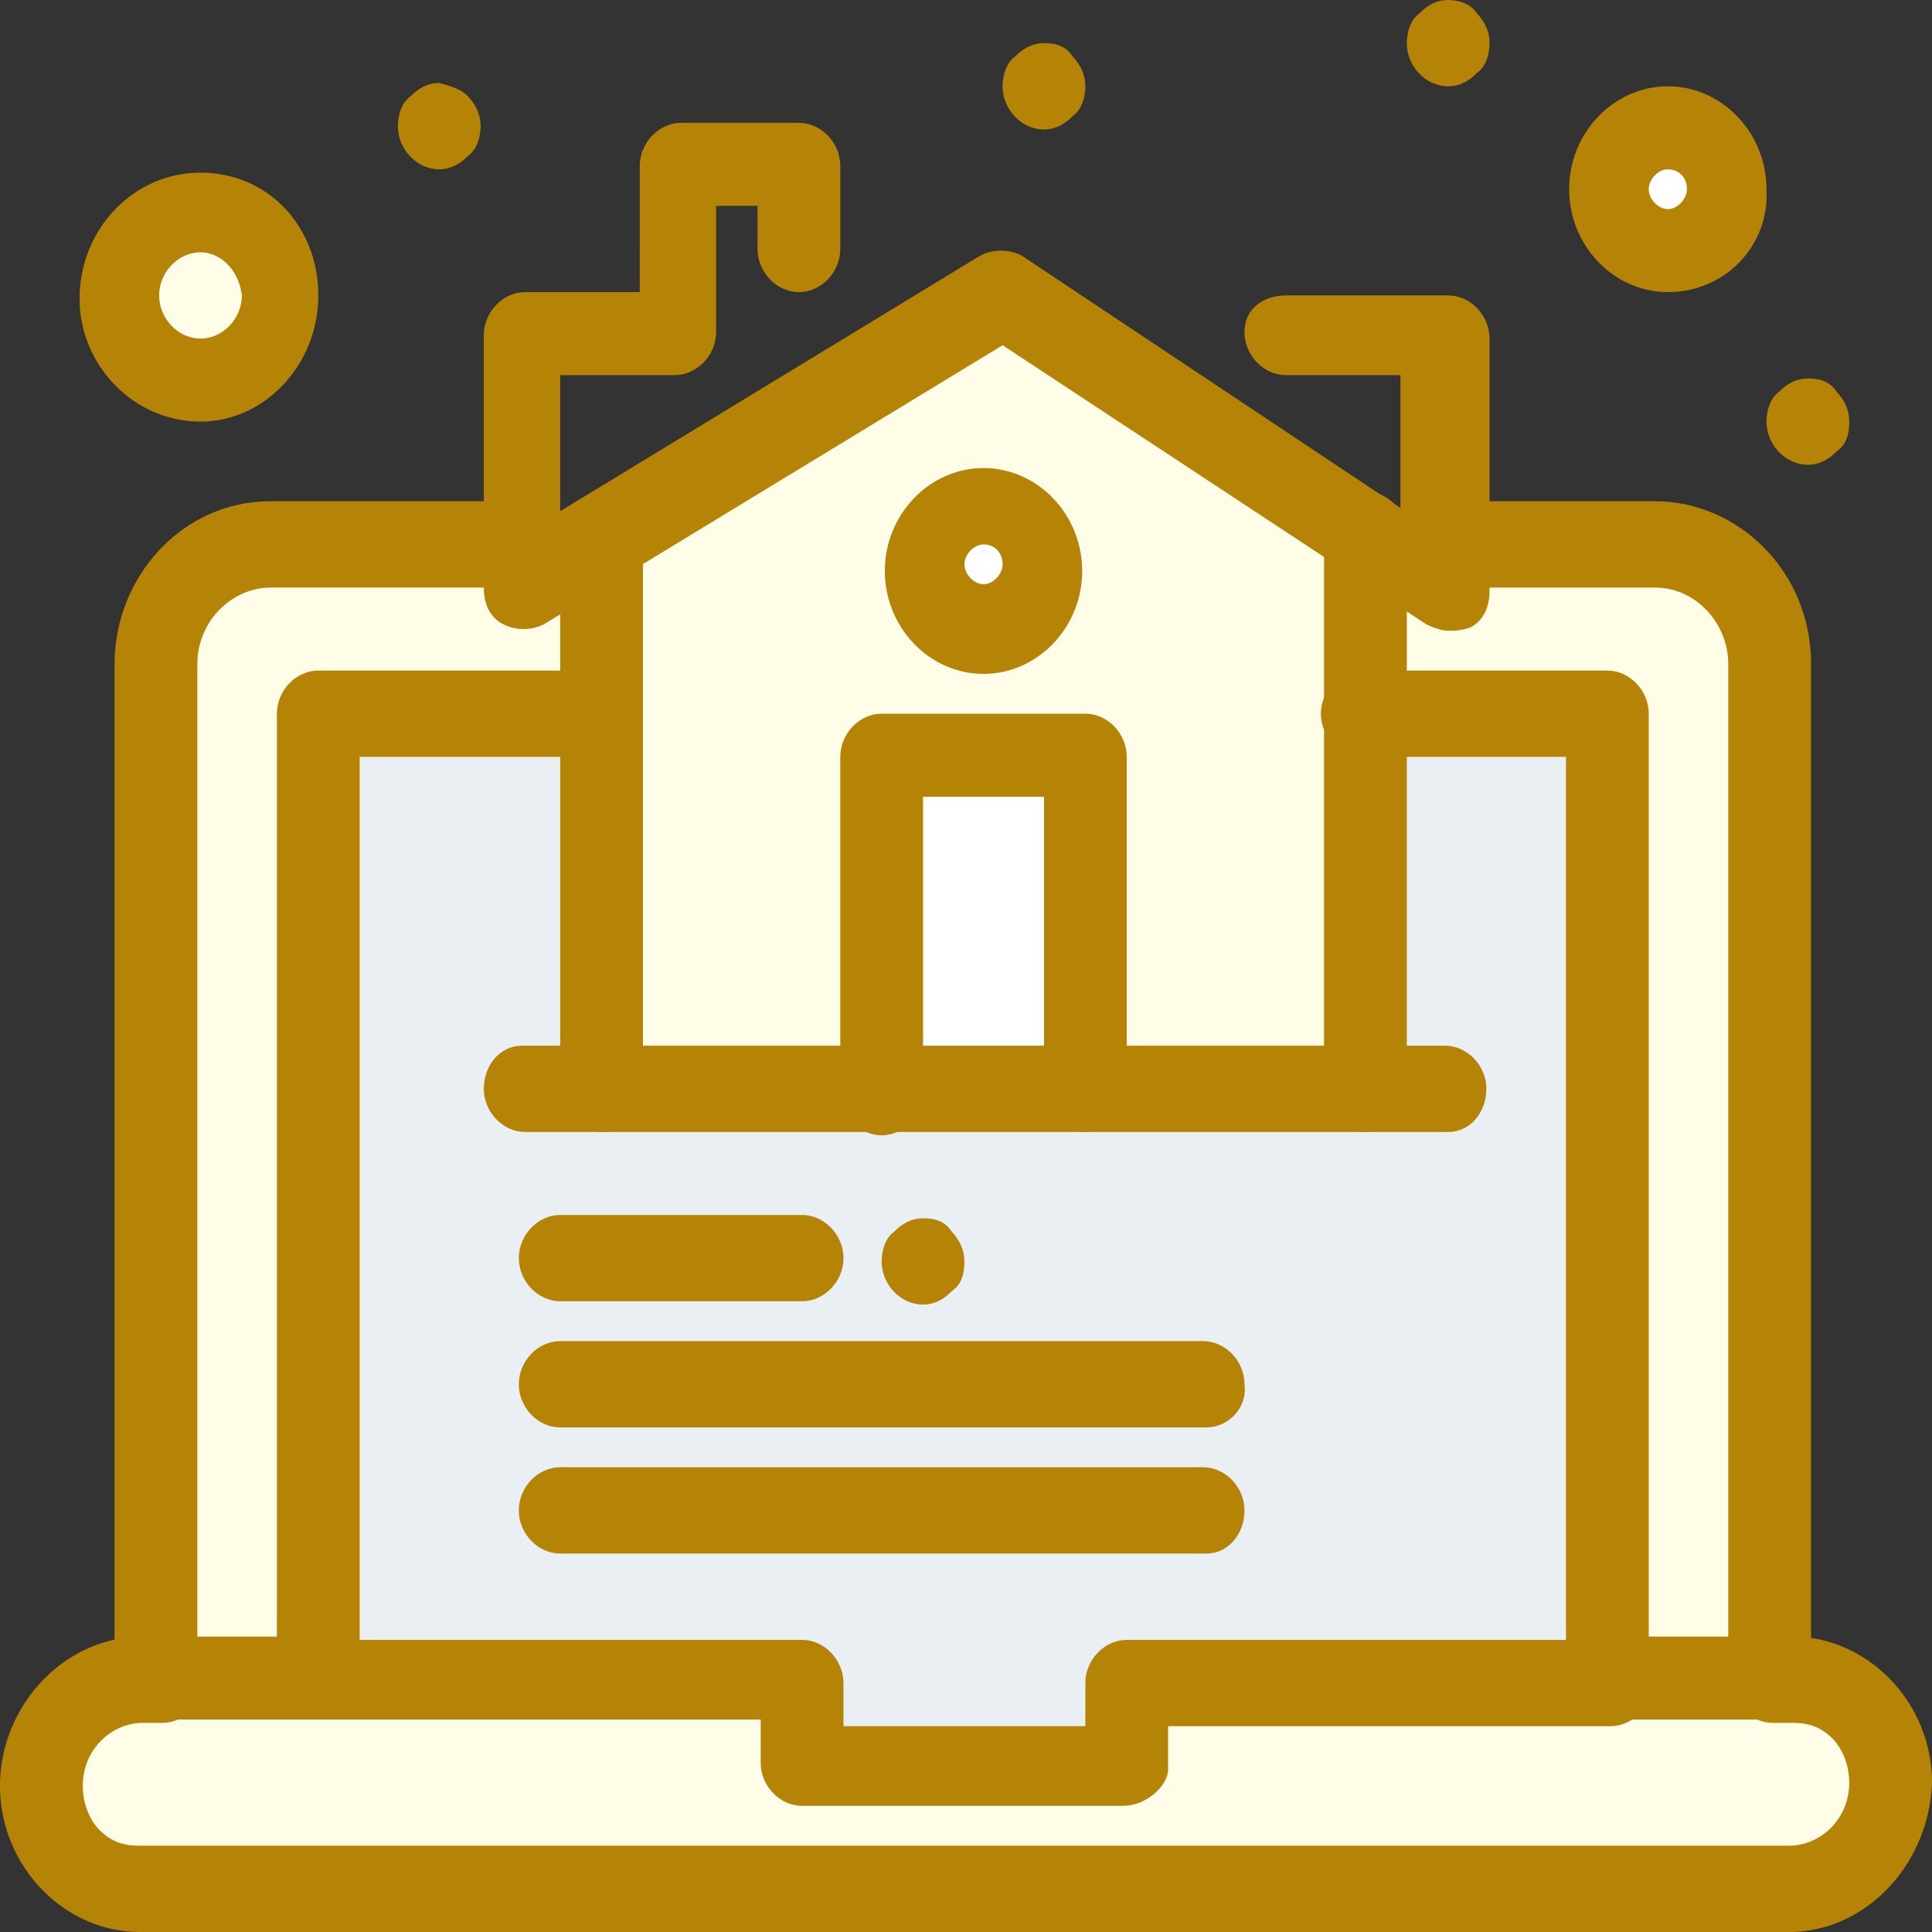 <svg xmlns="http://www.w3.org/2000/svg" fill="none" viewBox="0 0 60 60"><rect x="0" y="0" width="60" height="60" fill="#333333" stroke="none"/><path d="M9.885 22.165v30h15.024v2.68h9.984v-2.68h15.025v-30H9.885Z" fill="#E9EFF2"/><path d="m31.236 9.072-12.554 7.732v17.114h23.723v-17.32l-11.17-7.526ZM6.227 6.495c1.384 0 2.472 1.134 2.472 2.577 0 1.444-1.088 2.578-2.472 2.578s-2.47-1.135-2.47-2.578c0-1.443 1.086-2.577 2.47-2.577Z" fill="#FFFDE8"/><path d="M51.796 3.918c.988 0 1.878.824 1.878 1.958 0 1.031-.791 1.96-1.878 1.96-.989 0-1.878-.826-1.878-1.96s.79-1.958 1.878-1.958Zm-17.99 19.587h-6.327v10.412h6.327V23.505Zm-3.262-7.835c.988 0 1.878.825 1.878 1.959 0 1.03-.791 1.959-1.878 1.959-.989 0-1.878-.825-1.878-1.96 0-1.133.89-1.958 1.878-1.958Z" fill="#fff"/><path d="M55.552 52.165c.89 0 1.581.31 2.175.928.593.618.89 1.34.89 2.268 0 1.753-1.385 3.196-3.065 3.196H4.349c-.89 0-1.581-.413-2.174-.928-.593-.619-.89-1.34-.89-2.268 0-1.753 1.384-3.196 3.064-3.196h20.659v2.577h9.984v-2.577h20.56Zm-.593-31.546v31.443h-5.041V22.165h-7.513v-5.567l2.471 1.65v-1.34H51.4c1.977 0 3.559 1.752 3.559 3.71Zm-36.277-3.815v5.361H9.885v29.897H4.843V20.619c0-1.96 1.582-3.609 3.46-3.609h7.908v1.34l2.471-1.546Z" fill="#FFFDE8"/><path d="M57.035 12.165c.197.206.395.516.395.928 0 .412-.099.722-.395.928-.198.206-.495.412-.89.412-.692 0-1.285-.618-1.285-1.34 0-.31.099-.722.395-.928.198-.206.495-.412.89-.412s.692.103.89.412ZM45.865.412c.198.207.395.516.395.928 0 .31-.099.722-.395.928-.198.206-.494.412-.89.412-.692 0-1.285-.618-1.285-1.34 0-.31.1-.721.396-.928.197-.206.494-.412.89-.412.296 0 .691.103.889.412ZM33.31 1.752c.198.207.396.516.396.928 0 .31-.1.722-.396.928-.197.206-.494.413-.89.413-.691 0-1.284-.619-1.284-1.34 0-.31.099-.722.395-.928.198-.207.494-.413.89-.413.395 0 .692.103.89.413Zm-3.756 36.495c.198.206.396.516.396.928 0 .413-.1.722-.396.928-.197.206-.494.412-.89.412-.691 0-1.284-.618-1.284-1.34 0-.31.098-.721.395-.928.198-.206.494-.412.89-.412.395 0 .692.103.89.412ZM14.531 2.99c.197.206.395.515.395.928 0 .309-.099.721-.396.927-.197.207-.494.413-.89.413-.691 0-1.284-.619-1.284-1.34 0-.31.099-.722.395-.928.198-.206.495-.413.89-.413.395.103.692.207.89.413Zm16.013 17.938c-1.68 0-3.065-1.443-3.065-3.196 0-1.753 1.384-3.196 3.065-3.196 1.68 0 3.064 1.443 3.064 3.196 0 1.753-1.384 3.196-3.064 3.196Zm0-4.02c-.297 0-.593.308-.593.618s.296.618.593.618c.296 0 .593-.309.593-.618 0-.31-.198-.619-.593-.619Zm4.349 39.174h-9.984c-.691 0-1.285-.618-1.285-1.34v-1.34H9.884c-.691 0-1.284-.619-1.284-1.34 0-.722.593-1.134 1.285-1.134h15.024c.692 0 1.285.618 1.285 1.34v1.34h7.513v-1.34c0-.722.593-1.34 1.285-1.34h15.025c.691 0 1.284.618 1.284 1.34 0 .722-.593 1.34-1.285 1.34h-13.74v1.34c0 .516-.691 1.134-1.383 1.134Z" fill="#B58407"/><path d="M55.552 60H4.349c-1.186 0-2.273-.515-3.064-1.34A4.62 4.62 0 0 1 0 55.464c0-2.474 1.977-4.64 4.448-4.64h.593c.692 0 1.285.62 1.285 1.341 0 .722-.593 1.34-1.285 1.34h-.593c-.988 0-1.878.825-1.878 1.959 0 .515.198 1.03.494 1.34.396.413.791.516 1.285.516h51.203c.988 0 1.878-.825 1.878-1.96 0-.515-.198-1.03-.494-1.34-.396-.412-.791-.515-1.285-.515h-.593c-.692 0-1.285-.618-1.285-1.34 0-.722.593-1.34 1.285-1.34h.593c1.186 0 2.273.515 3.064 1.34A4.62 4.62 0 0 1 60 55.361C59.901 57.938 57.924 60 55.552 60Z" fill="#B58407"/><path d="M54.959 53.402h-5.041c-.692 0-1.285-.619-1.285-1.34V23.505h-6.327c-.691 0-1.285-.618-1.285-1.34 0-.722.593-1.34 1.285-1.34h7.612c.692 0 1.285.618 1.285 1.34v28.66h2.47V20.618c0-1.237-.988-2.37-2.273-2.37h-6.524c-.691 0-1.285-.62-1.285-1.34 0-.723.593-1.341 1.285-1.341H51.4c2.57 0 4.844 2.165 4.844 5.052v31.443c0 .721-.593 1.34-1.285 1.34Zm-45.074 0H4.843c-.691 0-1.285-.619-1.285-1.34V20.619c0-2.68 2.076-5.052 4.844-5.052h7.908c.692 0 1.285.619 1.285 1.34 0 .722-.593 1.34-1.285 1.34H8.402c-1.186 0-2.273 1.031-2.273 2.372v30.206h2.47v-28.66c0-.722.594-1.34 1.286-1.34h8.797c.692 0 1.285.618 1.285 1.34 0 .722-.593 1.34-1.285 1.34H11.17v28.66c.098.618-.495 1.237-1.285 1.237Z" fill="#B58407"/><path d="M42.405 35.155c-.692 0-1.285-.619-1.285-1.34V16.598c0-.722.593-1.34 1.285-1.34s1.285.618 1.285 1.34v17.32c0 .618-.593 1.237-1.285 1.237Zm-23.723 0c-.692 0-1.285-.619-1.285-1.34v-17.01c0-.723.593-1.341 1.285-1.341s1.285.618 1.285 1.34v17.113c0 .619-.593 1.238-1.285 1.238Zm15.025 0c-.692 0-1.285-.619-1.285-1.34v-9.073h-3.756v9.176c0 .721-.593 1.34-1.285 1.34s-1.285-.619-1.285-1.34V23.505c0-.721.593-1.34 1.285-1.34h6.326c.692 0 1.285.619 1.285 1.34v10.413c-.1.618-.692 1.237-1.285 1.237Z" fill="#B58407"/><path d="M44.975 35.155H16.31c-.692 0-1.285-.619-1.285-1.34 0-.722.494-1.34 1.186-1.34h28.665c.692 0 1.285.618 1.285 1.34 0 .721-.494 1.34-1.186 1.34Zm0-15.567c-.197 0-.494-.103-.692-.207l-13.146-8.66-14.234 8.66c-.396.207-.89.207-1.285 0-.396-.206-.593-.618-.593-1.134v-7.835c0-.721.593-1.34 1.285-1.34h3.558V5.155c0-.722.593-1.34 1.285-1.34h3.658c.692 0 1.285.618 1.285 1.34v2.577c0 .722-.593 1.34-1.285 1.34s-1.285-.618-1.285-1.34v-1.34H22.24v3.917c0 .722-.594 1.34-1.285 1.34h-3.559v4.227l13.048-7.938c.395-.206.89-.206 1.285 0l11.763 7.835V11.65h-3.559c-.692 0-1.285-.62-1.285-1.34 0-.722.593-1.135 1.285-1.135h5.041c.692 0 1.285.619 1.285 1.34v7.835c0 .516-.197.928-.593 1.135-.296.103-.494.103-.692.103ZM24.91 40.412h-7.512c-.692 0-1.285-.618-1.285-1.34 0-.721.593-1.34 1.285-1.34h7.512c.692 0 1.285.619 1.285 1.34 0 .722-.593 1.34-1.285 1.34Zm12.554 3.918H17.397c-.692 0-1.285-.619-1.285-1.34 0-.722.593-1.34 1.285-1.34h19.967c.692 0 1.285.618 1.285 1.34.099.721-.494 1.34-1.186 1.34Zm0 3.917H17.397c-.692 0-1.285-.618-1.285-1.34 0-.721.593-1.34 1.285-1.34h19.967c.692 0 1.285.618 1.285 1.34 0 .722-.494 1.34-1.186 1.34ZM6.227 13.093c-2.075 0-3.756-1.753-3.756-3.815 0-2.165 1.68-3.917 3.756-3.917 2.076 0 3.658 1.65 3.658 3.814 0 2.165-1.68 3.918-3.658 3.918Zm0-5.258c-.692 0-1.285.619-1.285 1.34 0 .722.593 1.34 1.285 1.34s1.285-.618 1.285-1.34c-.098-.825-.692-1.34-1.285-1.34Zm45.569 1.237c-1.68 0-3.065-1.443-3.065-3.196 0-1.752 1.384-3.196 3.065-3.196 1.68 0 3.064 1.444 3.064 3.196.099 1.753-1.285 3.196-3.064 3.196Zm0-3.814c-.297 0-.593.309-.593.618 0 .31.296.619.593.619.296 0 .593-.31.593-.619 0-.412-.297-.618-.593-.618Z" fill="#B58407"/></svg>